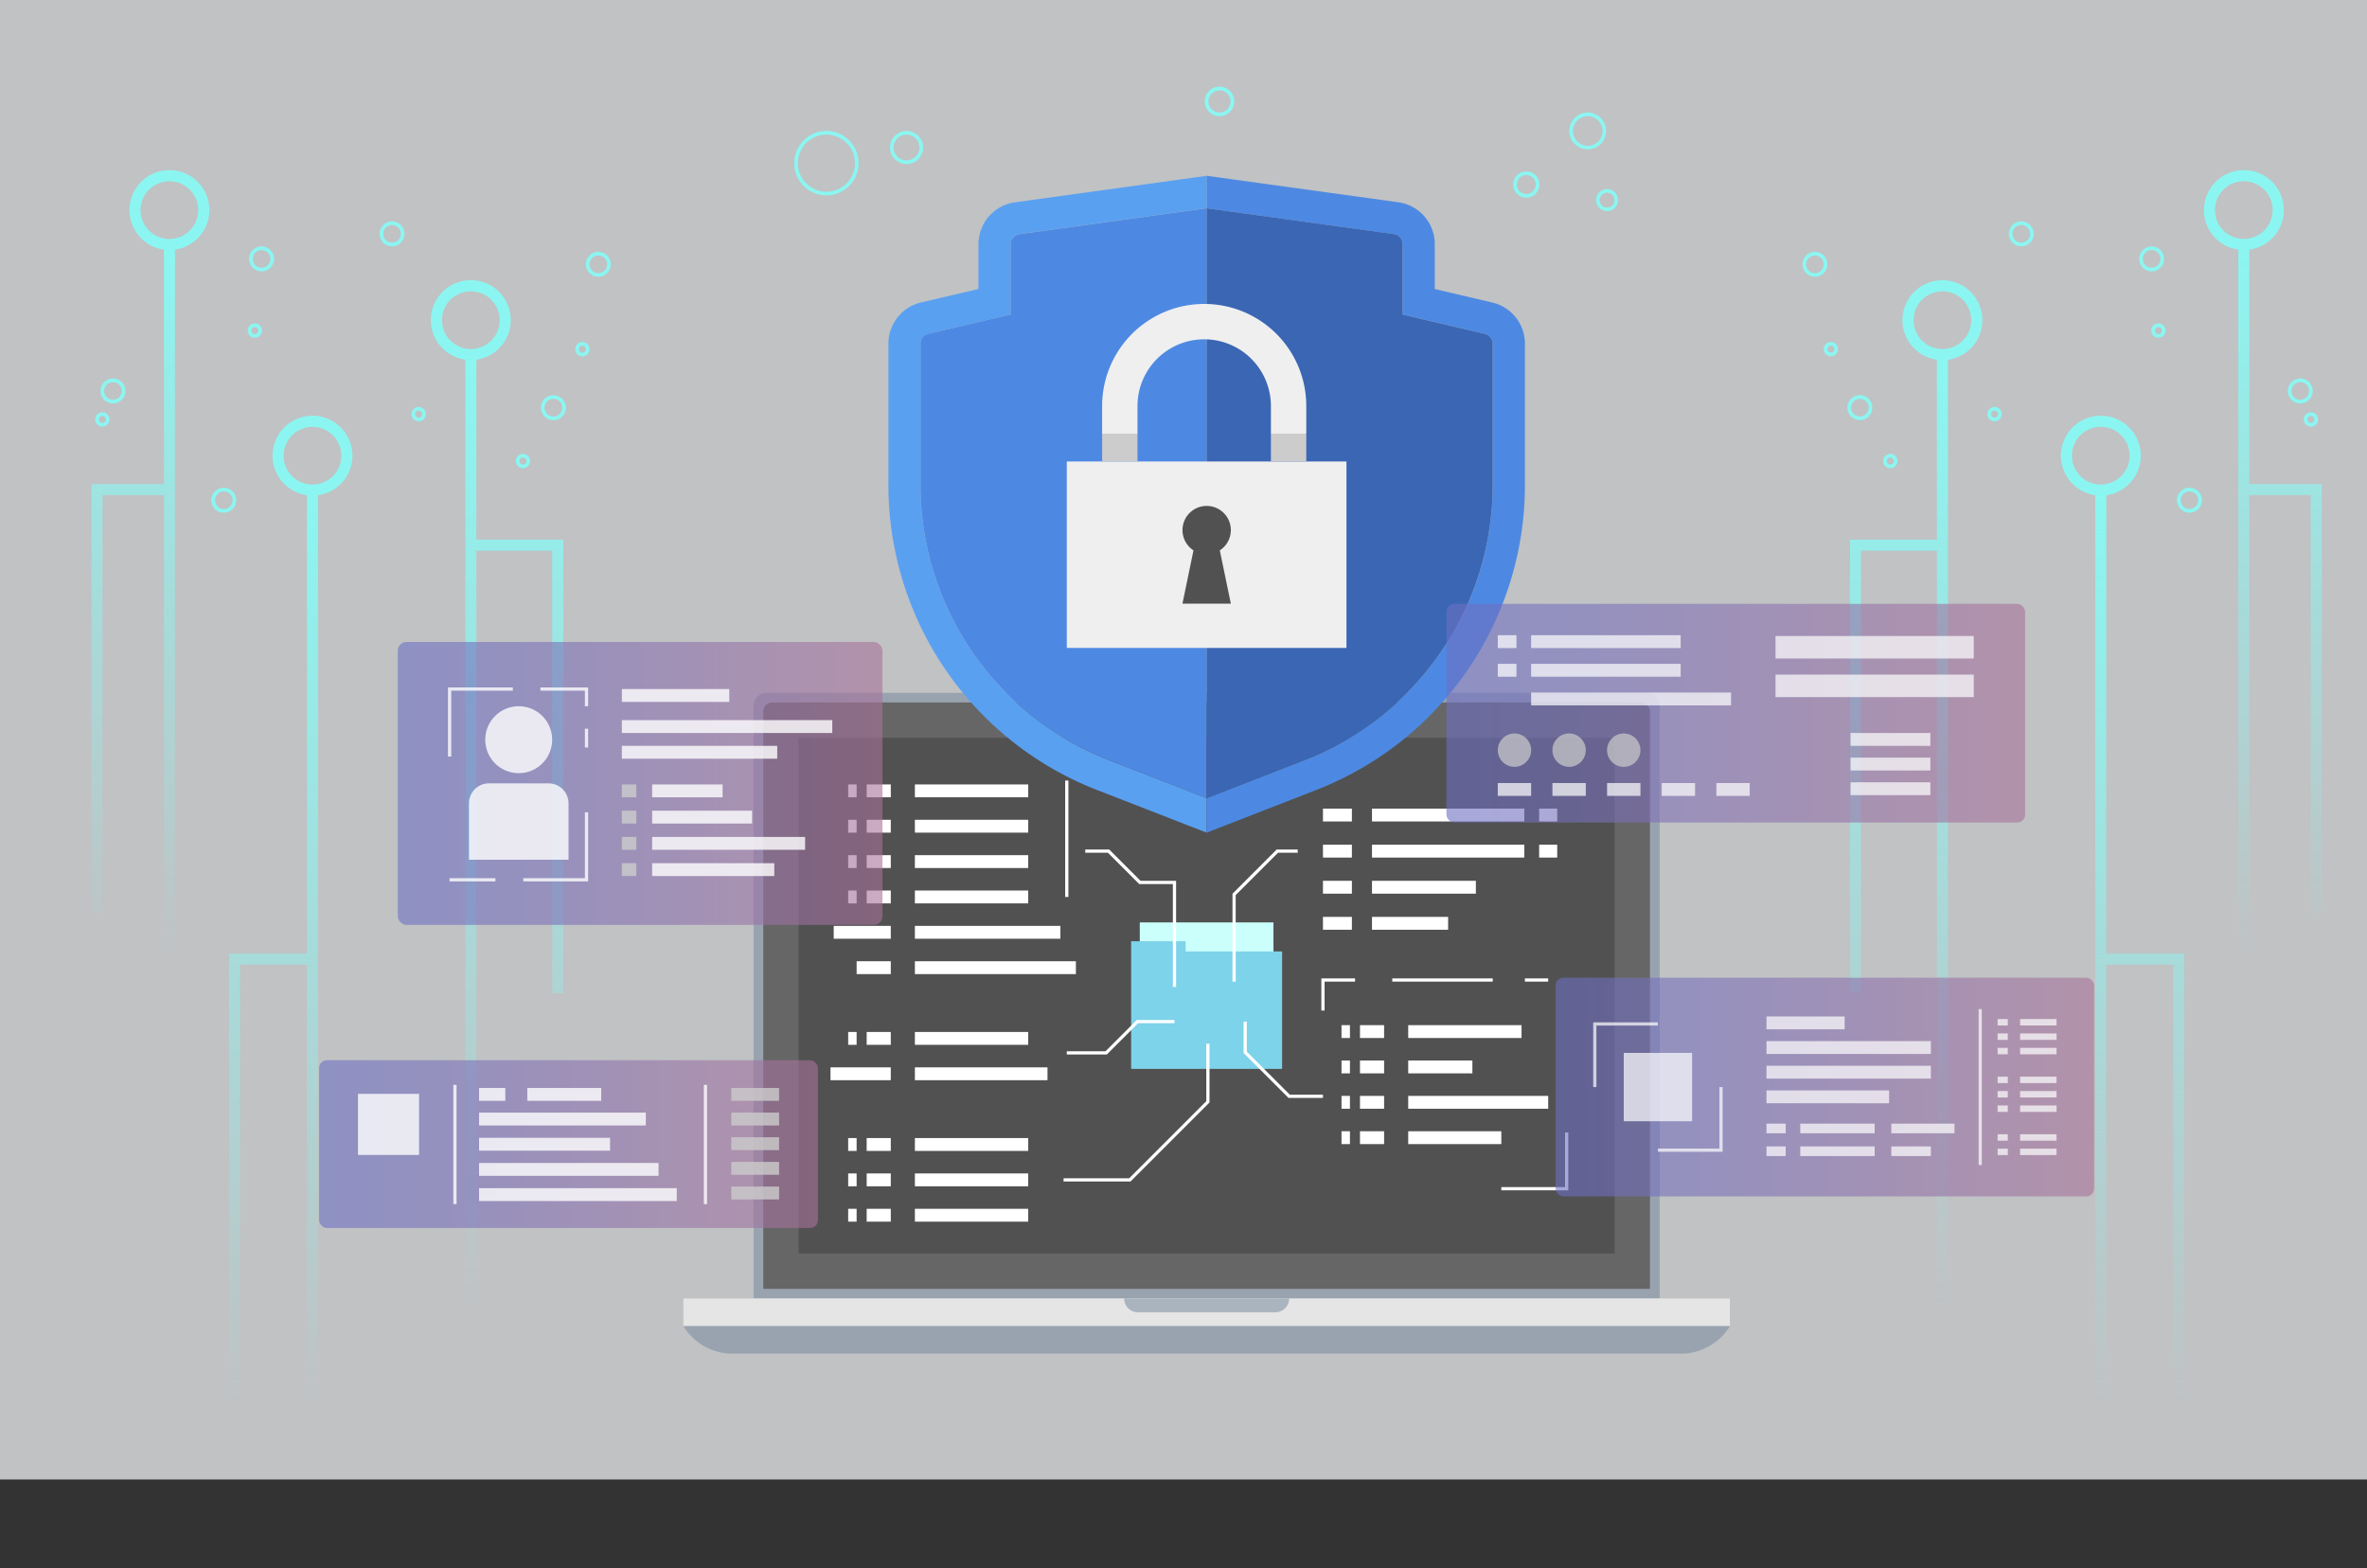 <?xml version="1.0" encoding="UTF-8"?> <svg xmlns="http://www.w3.org/2000/svg" xmlns:xlink="http://www.w3.org/1999/xlink" width="1600" height="1060.08" viewBox="0 0 1600 1060.08"><rect x="0" y="0" width="1600" height="1060.08" fill="#333333" stroke="none"/><defs><style>.cls-1{fill:#c0c2c4;}.cls-2{fill:#8bf6f1;}.cls-3{fill:url(#linear-gradient);}.cls-4{fill:url(#linear-gradient-2);}.cls-5{fill:url(#linear-gradient-3);}.cls-6{fill:url(#linear-gradient-4);}.cls-7{fill:url(#linear-gradient-5);}.cls-8{fill:url(#linear-gradient-6);}.cls-9{fill:#99a3b0;}.cls-10{fill:#666;}.cls-11{fill:#515151;}.cls-12{fill:#e5e5e5;}.cls-13{fill:#aab4bf;}.cls-14{fill:#cafffb;}.cls-15{fill:#7dd3e9;}.cls-16{fill:#fff;}.cls-17{fill:#5aa0f1;}.cls-18{fill:#4d89e2;}.cls-19{fill:#3a66b4;}.cls-20{fill:#efefef;}.cls-21{fill:#ccc;}.cls-22,.cls-24,.cls-25,.cls-27{opacity:0.6;}.cls-22{fill:url(#linear-gradient-7);}.cls-23{opacity:0.7;}.cls-24{fill:url(#linear-gradient-8);}.cls-25{fill:url(#linear-gradient-9);}.cls-26{opacity:0.8;}.cls-27{fill:url(#linear-gradient-10);}</style><linearGradient id="linear-gradient" x1="184.88" y1="331.26" x2="184.88" y2="1060.08" gradientUnits="userSpaceOnUse"><stop offset="0" stop-color="#8bf6f1"></stop><stop offset="0.85" stop-color="#8bf6f1" stop-opacity="0"></stop></linearGradient><linearGradient id="linear-gradient-2" x1="90.06" y1="165.25" x2="90.06" y2="708.54" gradientUnits="userSpaceOnUse"><stop offset="0" stop-color="#8bf6f1"></stop><stop offset="0.88" stop-color="#8bf6f1" stop-opacity="0"></stop></linearGradient><linearGradient id="linear-gradient-3" x1="347.64" y1="239.64" x2="347.64" y2="980.01" gradientUnits="userSpaceOnUse"><stop offset="0" stop-color="#8bf6f1"></stop><stop offset="0.87" stop-color="#8bf6f1" stop-opacity="0"></stop></linearGradient><linearGradient id="linear-gradient-4" x1="153.62" y1="331.26" x2="153.62" y2="1060.08" gradientTransform="matrix(-1, 0, 0, 1, 1600, 0)" xlink:href="#linear-gradient"></linearGradient><linearGradient id="linear-gradient-5" x1="58.8" y1="165.25" x2="58.8" y2="708.54" gradientTransform="matrix(-1, 0, 0, 1, 1600, 0)" xlink:href="#linear-gradient-2"></linearGradient><linearGradient id="linear-gradient-6" x1="316.37" y1="239.64" x2="316.37" y2="980.01" gradientTransform="matrix(-1, 0, 0, 1, 1600, 0)" xlink:href="#linear-gradient-3"></linearGradient><linearGradient id="linear-gradient-7" x1="977.74" y1="482.04" x2="1368.88" y2="482.04" gradientUnits="userSpaceOnUse"><stop offset="0" stop-color="#6c6fc3"></stop><stop offset="0.33" stop-color="#7c70b8"></stop><stop offset="0.97" stop-color="#a7719b"></stop><stop offset="1" stop-color="#a97199"></stop></linearGradient><linearGradient id="linear-gradient-8" x1="1051.56" y1="734.77" x2="1415.54" y2="734.77" xlink:href="#linear-gradient-7"></linearGradient><linearGradient id="linear-gradient-9" x1="1003.48" y1="529.56" x2="1331.09" y2="529.56" gradientTransform="matrix(1, 0, 0, -1, -734.58, 1059.12)" gradientUnits="userSpaceOnUse"><stop offset="0" stop-color="#a97199"></stop><stop offset="0.03" stop-color="#a7719b"></stop><stop offset="0.67" stop-color="#7c70b8"></stop><stop offset="1" stop-color="#6c6fc3"></stop></linearGradient><linearGradient id="linear-gradient-10" x1="1047.09" y1="773.32" x2="1384.27" y2="773.32" gradientTransform="matrix(1, 0, 0, -1, -831.37, 1546.64)" xlink:href="#linear-gradient-9"></linearGradient></defs><g id="BACKGROUND"><rect class="cls-1" width="1600" height="1000"></rect></g><g id="OBJECT"><path class="cls-2" d="M114.53,169a27,27,0,1,1,27-27A27,27,0,0,1,114.53,169Zm0-46.46A19.5,19.5,0,1,0,134,142,19.51,19.51,0,0,0,114.53,122.52Z"></path><path class="cls-2" d="M211.23,335a27,27,0,1,1,27-27A27,27,0,0,1,211.23,335Zm0-46.47A19.5,19.5,0,1,0,230.72,308,19.52,19.52,0,0,0,211.23,288.53Z"></path><path class="cls-2" d="M172.26,228.28a4.84,4.84,0,1,1,4.84-4.84A4.84,4.84,0,0,1,172.26,228.28Zm0-7.18a2.35,2.35,0,1,0,2.35,2.34A2.34,2.34,0,0,0,172.26,221.1Z"></path><path class="cls-2" d="M69.18,288.35A4.84,4.84,0,1,1,74,283.51,4.85,4.85,0,0,1,69.18,288.35Zm0-7.19a2.35,2.35,0,1,0,2.35,2.35A2.35,2.35,0,0,0,69.18,281.16Z"></path><path class="cls-2" d="M283,284.75a4.84,4.84,0,1,1,4.83-4.84A4.84,4.84,0,0,1,283,284.75Zm0-7.18a2.35,2.35,0,1,0,2.34,2.34A2.35,2.35,0,0,0,283,277.57Z"></path><path class="cls-2" d="M393.67,240.88a4.84,4.84,0,1,1,4.84-4.84A4.84,4.84,0,0,1,393.67,240.88Zm0-7.18A2.35,2.35,0,1,0,396,236,2.35,2.35,0,0,0,393.67,233.7Z"></path><path class="cls-2" d="M353.49,316.46a4.84,4.84,0,1,1,4.84-4.84A4.84,4.84,0,0,1,353.49,316.46Zm0-7.19a2.35,2.35,0,1,0,2.35,2.35A2.35,2.35,0,0,0,353.49,309.27Z"></path><path class="cls-2" d="M76.37,272.69a8.43,8.43,0,1,1,8.43-8.43A8.44,8.44,0,0,1,76.37,272.69Zm0-14.37a5.94,5.94,0,1,0,5.94,5.94A5.95,5.95,0,0,0,76.37,258.32Z"></path><path class="cls-2" d="M151.26,346.54a8.43,8.43,0,1,1,8.43-8.43A8.44,8.44,0,0,1,151.26,346.54Zm0-14.38a5.95,5.95,0,1,0,6,5.95A6,6,0,0,0,151.26,332.16Z"></path><path class="cls-2" d="M265,166.49a8.43,8.43,0,1,1,8.43-8.43A8.44,8.44,0,0,1,265,166.49Zm0-14.37a5.94,5.94,0,1,0,5.95,5.94A5.95,5.95,0,0,0,265,152.12Z"></path><path class="cls-2" d="M374.06,284a8.43,8.43,0,1,1,8.43-8.43A8.44,8.44,0,0,1,374.06,284Zm0-14.37a5.94,5.94,0,1,0,5.94,5.94A5.94,5.94,0,0,0,374.06,269.59Z"></path><path class="cls-2" d="M404.45,187.08a8.43,8.43,0,1,1,8.43-8.43A8.44,8.44,0,0,1,404.45,187.08Zm0-14.37a5.95,5.95,0,1,0,5.94,5.94A5.95,5.95,0,0,0,404.45,172.71Z"></path><path class="cls-2" d="M176.84,183.43a8.44,8.44,0,1,1,8.43-8.43A8.44,8.44,0,0,1,176.84,183.43Zm0-14.38a5.95,5.95,0,1,0,5.94,5.95A6,6,0,0,0,176.84,169.05Z"></path><path class="cls-2" d="M318.26,243.37a27,27,0,1,1,27-27A27,27,0,0,1,318.26,243.37Zm0-46.46a19.5,19.5,0,1,0,19.5,19.5A19.52,19.52,0,0,0,318.26,196.91Z"></path><polygon class="cls-3" points="207.49 331.26 207.49 644.53 154.81 644.53 154.81 987.64 162.27 987.64 162.27 652 207.49 652 207.49 1060.08 214.96 1060.08 214.96 331.26 207.49 331.26"></polygon><polygon class="cls-4" points="110.8 165.25 110.8 327.19 61.85 327.19 61.85 617.59 69.32 617.59 69.32 334.65 110.8 334.65 110.8 708.54 118.27 708.54 118.27 165.25 110.8 165.25"></polygon><polygon class="cls-5" points="322 364.79 322 239.64 314.53 239.64 314.53 980.01 322 980.01 322 372.26 373.28 372.26 373.28 671.27 380.75 671.27 380.75 364.79 322 364.79"></polygon><path class="cls-2" d="M1489.77,142a27,27,0,1,1,27,27A27,27,0,0,1,1489.77,142Zm7.46,0a19.5,19.5,0,1,0,19.5-19.5A19.52,19.52,0,0,0,1497.23,142Z"></path><path class="cls-2" d="M1393.08,308a27,27,0,1,1,27,27A27,27,0,0,1,1393.08,308Zm7.46,0a19.5,19.5,0,1,0,19.5-19.5A19.53,19.53,0,0,0,1400.54,308Z"></path><path class="cls-2" d="M1454.16,223.44a4.84,4.84,0,1,1,4.84,4.84A4.84,4.84,0,0,1,1454.16,223.44Zm2.49,0a2.35,2.35,0,1,0,2.35-2.34A2.35,2.35,0,0,0,1456.65,223.44Z"></path><path class="cls-2" d="M1557.25,283.51a4.84,4.84,0,1,1,4.83,4.84A4.84,4.84,0,0,1,1557.25,283.51Zm2.49,0a2.35,2.35,0,1,0,2.34-2.35A2.35,2.35,0,0,0,1559.74,283.51Z"></path><path class="cls-2" d="M1343.43,279.91a4.84,4.84,0,1,1,4.84,4.84A4.84,4.84,0,0,1,1343.43,279.91Zm2.49,0a2.35,2.35,0,1,0,2.35-2.34A2.35,2.35,0,0,0,1345.92,279.91Z"></path><path class="cls-2" d="M1232.76,236a4.84,4.84,0,1,1,4.83,4.84A4.84,4.84,0,0,1,1232.76,236Zm2.49,0a2.35,2.35,0,1,0,2.34-2.34A2.35,2.35,0,0,0,1235.25,236Z"></path><path class="cls-2" d="M1272.94,311.62a4.84,4.84,0,1,1,4.84,4.84A4.85,4.85,0,0,1,1272.94,311.62Zm2.49,0a2.35,2.35,0,1,0,2.35-2.35A2.35,2.35,0,0,0,1275.43,311.62Z"></path><path class="cls-2" d="M1546.47,264.26a8.43,8.43,0,1,1,8.43,8.43A8.44,8.44,0,0,1,1546.47,264.26Zm2.49,0a5.94,5.94,0,1,0,5.94-5.94A5.94,5.94,0,0,0,1549,264.26Z"></path><path class="cls-2" d="M1471.57,338.11a8.43,8.43,0,1,1,8.43,8.43A8.44,8.44,0,0,1,1471.57,338.11Zm2.49,0a5.94,5.94,0,1,0,5.94-5.95A6,6,0,0,0,1474.06,338.11Z"></path><path class="cls-2" d="M1357.88,158.06a8.43,8.43,0,1,1,8.43,8.43A8.44,8.44,0,0,1,1357.88,158.06Zm2.49,0a5.94,5.94,0,1,0,5.94-5.94A5.95,5.95,0,0,0,1360.37,158.06Z"></path><path class="cls-2" d="M1248.78,275.53a8.43,8.43,0,1,1,8.43,8.43A8.44,8.44,0,0,1,1248.78,275.53Zm2.49,0a5.94,5.94,0,1,0,5.94-5.94A5.95,5.95,0,0,0,1251.27,275.53Z"></path><path class="cls-2" d="M1218.39,178.65a8.43,8.43,0,1,1,8.43,8.43A8.44,8.44,0,0,1,1218.39,178.65Zm2.48,0a5.95,5.95,0,1,0,6-5.94A6,6,0,0,0,1220.87,178.65Z"></path><path class="cls-2" d="M1446,175a8.43,8.43,0,1,1,8.43,8.43A8.45,8.45,0,0,1,1446,175Zm2.49,0a5.94,5.94,0,1,0,5.94-5.95A5.95,5.95,0,0,0,1448.49,175Z"></path><path class="cls-2" d="M1286,216.41a27,27,0,1,1,27,27A27,27,0,0,1,1286,216.41Zm7.47,0a19.5,19.5,0,1,0,19.49-19.5A19.51,19.51,0,0,0,1293.51,216.41Z"></path><polygon class="cls-6" points="1423.77 331.26 1423.77 644.53 1476.46 644.53 1476.46 987.64 1468.99 987.64 1468.99 652 1423.77 652 1423.77 1060.08 1416.31 1060.08 1416.31 331.26 1423.77 331.26"></polygon><polygon class="cls-7" points="1520.46 165.25 1520.46 327.19 1569.41 327.19 1569.41 617.59 1561.94 617.59 1561.94 334.65 1520.46 334.65 1520.46 708.54 1513 708.54 1513 165.25 1520.46 165.25"></polygon><polygon class="cls-8" points="1309.27 364.79 1309.27 239.64 1316.74 239.64 1316.74 980.01 1309.27 980.01 1309.27 372.26 1257.99 372.26 1257.99 671.27 1250.52 671.27 1250.52 364.79 1309.27 364.79"></polygon><path class="cls-9" d="M518.15,468.29h595a8.73,8.73,0,0,1,8.73,8.73V877.67a0,0,0,0,1,0,0H509.42a0,0,0,0,1,0,0V477A8.73,8.73,0,0,1,518.15,468.29Z"></path><path class="cls-10" d="M623.57,373.29H1013.8a0,0,0,0,1,0,0V972.67a0,0,0,0,1,0,0H623.57a6.11,6.11,0,0,1-6.11-6.11V379.4A6.11,6.11,0,0,1,623.57,373.29Z" transform="translate(1488.62 -142.65) rotate(90)"></path><rect class="cls-11" x="641.37" y="397.2" width="348.54" height="551.57" transform="translate(1488.62 -142.65) rotate(90)"></rect><rect class="cls-12" x="461.95" y="877.67" width="707.36" height="18.66"></rect><path class="cls-9" d="M1136,915H495.23A39,39,0,0,1,462,896.33h707.36A39,39,0,0,1,1136,915Z"></path><path class="cls-13" d="M862.08,887H769.19a9.33,9.33,0,0,1-9.33-9.33H871.41A9.33,9.33,0,0,1,862.08,887Z"></path><rect class="cls-14" x="770.45" y="623.48" width="90.36" height="35.78"></rect><polygon class="cls-15" points="801.43 643.1 801.43 636.21 764.61 636.21 764.61 643.1 764.61 646.9 764.61 722.48 866.65 722.48 866.65 643.1 801.43 643.1"></polygon><rect class="cls-16" x="585.84" y="530.21" width="16.3" height="8.69"></rect><rect class="cls-16" x="618.43" y="530.21" width="76.6" height="8.69"></rect><rect class="cls-16" x="573.34" y="530.21" width="5.7" height="8.69"></rect><rect class="cls-16" x="585.84" y="554.11" width="16.3" height="8.69"></rect><rect class="cls-16" x="618.43" y="554.11" width="76.6" height="8.69"></rect><rect class="cls-16" x="573.34" y="554.11" width="5.7" height="8.69"></rect><rect class="cls-16" x="585.84" y="578.02" width="16.3" height="8.69"></rect><rect class="cls-16" x="618.43" y="578.02" width="76.6" height="8.69"></rect><rect class="cls-16" x="573.34" y="578.02" width="5.7" height="8.69"></rect><rect class="cls-16" x="585.84" y="601.92" width="16.3" height="8.69"></rect><rect class="cls-16" x="618.43" y="601.92" width="76.6" height="8.69"></rect><rect class="cls-16" x="573.34" y="601.92" width="5.7" height="8.69"></rect><rect class="cls-16" x="563.56" y="625.82" width="38.57" height="8.69"></rect><rect class="cls-16" x="618.43" y="625.82" width="98.33" height="8.69"></rect><rect class="cls-16" x="579.05" y="649.73" width="23.09" height="8.69"></rect><rect class="cls-16" x="618.43" y="649.73" width="108.83" height="8.69"></rect><rect class="cls-16" x="919.3" y="692.92" width="16.3" height="8.69"></rect><rect class="cls-16" x="951.9" y="692.92" width="76.6" height="8.69"></rect><rect class="cls-16" x="906.81" y="692.92" width="5.7" height="8.69"></rect><rect class="cls-16" x="919.3" y="716.82" width="16.3" height="8.69"></rect><rect class="cls-16" x="951.9" y="716.82" width="43.37" height="8.69"></rect><rect class="cls-16" x="906.81" y="716.82" width="5.7" height="8.69"></rect><rect class="cls-16" x="919.3" y="740.73" width="16.3" height="8.69"></rect><rect class="cls-16" x="951.9" y="740.73" width="94.62" height="8.69"></rect><rect class="cls-16" x="906.81" y="740.73" width="5.7" height="8.69"></rect><rect class="cls-16" x="919.3" y="764.63" width="16.3" height="8.69"></rect><rect class="cls-16" x="951.9" y="764.63" width="62.93" height="8.69"></rect><rect class="cls-16" x="906.81" y="764.63" width="5.7" height="8.69"></rect><rect class="cls-16" x="585.84" y="697.53" width="16.3" height="8.69"></rect><rect class="cls-16" x="618.43" y="697.53" width="76.6" height="8.69"></rect><rect class="cls-16" x="573.34" y="697.53" width="5.7" height="8.69"></rect><rect class="cls-16" x="561.39" y="721.44" width="40.74" height="8.69"></rect><rect class="cls-16" x="618.43" y="721.44" width="89.64" height="8.69"></rect><rect class="cls-16" x="585.84" y="769.24" width="16.3" height="8.69"></rect><rect class="cls-16" x="618.43" y="769.24" width="76.6" height="8.69"></rect><rect class="cls-16" x="573.34" y="769.24" width="5.7" height="8.69"></rect><rect class="cls-16" x="585.84" y="793.15" width="16.3" height="8.69"></rect><rect class="cls-16" x="618.43" y="793.15" width="76.6" height="8.69"></rect><rect class="cls-16" x="573.34" y="793.15" width="5.7" height="8.69"></rect><rect class="cls-16" x="585.84" y="817.05" width="16.3" height="8.69"></rect><rect class="cls-16" x="618.43" y="817.05" width="76.6" height="8.69"></rect><rect class="cls-16" x="573.34" y="817.05" width="5.7" height="8.69"></rect><rect class="cls-16" x="894.27" y="546.56" width="19.56" height="8.69"></rect><rect class="cls-16" x="927.41" y="546.56" width="102.95" height="8.69"></rect><rect class="cls-16" x="1040.4" y="546.56" width="12.22" height="8.69"></rect><rect class="cls-16" x="894.27" y="570.96" width="19.56" height="8.69"></rect><rect class="cls-16" x="927.41" y="570.96" width="102.95" height="8.69"></rect><rect class="cls-16" x="1040.4" y="570.96" width="12.22" height="8.69"></rect><rect class="cls-16" x="894.27" y="595.35" width="19.56" height="8.69"></rect><rect class="cls-16" x="927.41" y="595.35" width="70.22" height="8.69"></rect><rect class="cls-16" x="894.27" y="619.74" width="19.56" height="8.69"></rect><rect class="cls-16" x="927.41" y="619.74" width="51.47" height="8.69"></rect><rect class="cls-16" x="720.02" y="527.59" width="2.17" height="78.68"></rect><polygon class="cls-16" points="794.99 667.11 792.82 667.11 792.82 597.53 770.05 597.53 748.91 576.39 733.6 576.39 733.6 574.21 749.81 574.21 770.95 595.36 794.99 595.36 794.99 667.11"></polygon><polygon class="cls-16" points="748.18 712.75 721.11 712.75 721.11 710.57 747.28 710.57 768.42 689.43 793.9 689.43 793.9 691.6 769.32 691.6 748.18 712.75"></polygon><polygon class="cls-16" points="764.2 798.58 718.93 798.58 718.93 796.41 763.3 796.41 815.41 744.3 815.41 705.5 817.58 705.5 817.58 745.2 764.2 798.58"></polygon><polygon class="cls-16" points="835.28 663.49 833.11 663.49 833.11 604.1 862.99 574.21 877.2 574.21 877.2 576.39 863.89 576.39 835.28 605 835.28 663.49"></polygon><polygon class="cls-16" points="894.27 742.08 870.96 742.08 840.62 711.75 840.62 690.52 842.8 690.52 842.8 710.85 871.86 739.91 894.27 739.91 894.27 742.08"></polygon><polygon class="cls-16" points="895.36 683.05 893.18 683.05 893.18 661.32 915.96 661.32 915.96 663.49 895.36 663.49 895.36 683.05"></polygon><polygon class="cls-16" points="1060.1 804.55 1014.83 804.55 1014.83 802.38 1057.92 802.38 1057.92 765.44 1060.1 765.44 1060.1 804.55"></polygon><rect class="cls-16" x="941.12" y="661.32" width="67.91" height="2.17"></rect><rect class="cls-16" x="1030.76" y="661.32" width="15.75" height="2.17"></rect><path class="cls-17" d="M749.3,513.66A199.46,199.46,0,0,1,622.23,327.83V232.29a6.81,6.81,0,0,1,5.27-6.65l55.66-13V165a6.85,6.85,0,0,1,5.89-6.76l126.58-17.51V118.83L686.07,136.75A28.56,28.56,0,0,0,661.43,165v30.33l-38.89,9.12a28.55,28.55,0,0,0-22,27.8v95.54A221.16,221.16,0,0,0,741.41,533.91l74.22,28.9V539.49Z"></path><path class="cls-18" d="M1008.72,204.49l-38.88-9.12V165a28.56,28.56,0,0,0-24.64-28.29L815.63,118.83v21.94l126.59,17.51a6.85,6.85,0,0,1,5.89,6.76V212.6l55.65,13a6.8,6.8,0,0,1,5.27,6.65v95.54A199.44,199.44,0,0,1,882,513.66l-66.34,25.83v23.32l74.22-28.9a221.16,221.16,0,0,0,140.91-206.08V232.29A28.55,28.55,0,0,0,1008.72,204.49Z"></path><path class="cls-18" d="M683.16,165V212.6l-55.66,13a6.81,6.81,0,0,0-5.27,6.65v95.54A199.46,199.46,0,0,0,749.3,513.66l66.33,25.83V140.77L689.05,158.28A6.85,6.85,0,0,0,683.16,165Z"></path><path class="cls-19" d="M815.63,527.83v11.66L882,513.66A199.44,199.44,0,0,0,1009,327.83V232.29a6.8,6.8,0,0,0-5.27-6.65l-55.65-13V165a6.85,6.85,0,0,0-5.89-6.76L815.63,140.77V527.83Z"></path><rect class="cls-20" x="721.11" y="311.92" width="189.05" height="126.03"></rect><rect class="cls-21" x="745.01" y="293.12" width="23.9" height="18.81"></rect><rect class="cls-21" x="859.09" y="293.12" width="23.9" height="18.81"></rect><path class="cls-20" d="M883,274.44a69,69,0,0,0-138,0v18.68h23.9V274.44a45.09,45.09,0,0,1,90.18,0v18.68H883Z"></path><path class="cls-11" d="M832,358.28A16.34,16.34,0,1,0,806.75,372l-7.45,36H832l-7.46-36A16.29,16.29,0,0,0,832,358.28Z"></path><rect class="cls-22" x="977.74" y="408.16" width="391.14" height="147.77" rx="5.24"></rect><g class="cls-23"><rect class="cls-16" x="1012.44" y="429.35" width="12.63" height="8.69"></rect><rect class="cls-16" x="1034.98" y="429.35" width="101.1" height="8.69"></rect><rect class="cls-16" x="1012.44" y="448.72" width="12.63" height="8.69"></rect><rect class="cls-16" x="1034.98" y="448.72" width="101.1" height="8.69"></rect><rect class="cls-16" x="1034.98" y="468.1" width="135.14" height="8.69"></rect><rect class="cls-16" x="1200.18" y="429.89" width="134" height="15.21"></rect><rect class="cls-16" x="1200.18" y="455.97" width="134" height="15.21"></rect><path class="cls-21" d="M1035,507.05a11.27,11.27,0,1,1-11.27-11.27A11.27,11.27,0,0,1,1035,507.05Z"></path><path class="cls-21" d="M1071.92,507.05a11.27,11.27,0,1,1-11.27-11.27A11.27,11.27,0,0,1,1071.92,507.05Z"></path><path class="cls-21" d="M1108.87,507.05a11.28,11.28,0,1,1-11.28-11.27A11.28,11.28,0,0,1,1108.87,507.05Z"></path><rect class="cls-16" x="1012.44" y="529.27" width="22.55" height="8.69"></rect><rect class="cls-16" x="1049.38" y="529.27" width="22.55" height="8.69"></rect><rect class="cls-16" x="1086.32" y="529.27" width="22.55" height="8.69"></rect><rect class="cls-16" x="1123.26" y="529.27" width="22.55" height="8.69"></rect><rect class="cls-16" x="1160.2" y="529.27" width="22.55" height="8.69"></rect><rect class="cls-16" x="1250.89" y="495.44" width="53.96" height="8.69"></rect><rect class="cls-16" x="1250.89" y="512.1" width="53.96" height="8.69"></rect><rect class="cls-16" x="1250.89" y="528.76" width="53.96" height="8.69"></rect></g><rect class="cls-24" x="1051.56" y="660.88" width="363.98" height="147.77" rx="5.24"></rect><g class="cls-23"><polygon class="cls-16" points="1164.43 778.51 1120.69 778.51 1120.69 776.34 1162.26 776.34 1162.26 734.77 1164.43 734.77 1164.43 778.51"></polygon><polygon class="cls-16" points="1079.12 734.77 1076.95 734.77 1076.95 691.02 1120.69 691.02 1120.69 693.2 1079.12 693.2 1079.12 734.77"></polygon><rect class="cls-16" x="1097.59" y="711.67" width="46.2" height="46.2"></rect><rect class="cls-16" x="1194.07" y="687.05" width="52.84" height="8.69"></rect><rect class="cls-16" x="1194.07" y="703.71" width="111.15" height="8.69"></rect><rect class="cls-16" x="1194.07" y="720.37" width="111.15" height="8.69"></rect><rect class="cls-16" x="1194.07" y="737.03" width="82.9" height="8.69"></rect><rect class="cls-16" x="1194.07" y="759.48" width="13" height="6.52"></rect><rect class="cls-16" x="1216.89" y="759.48" width="50.3" height="6.52"></rect><rect class="cls-16" x="1278.46" y="759.48" width="42.7" height="6.52"></rect><rect class="cls-16" x="1194.07" y="774.88" width="13" height="6.52"></rect><rect class="cls-16" x="1216.89" y="774.88" width="50.3" height="6.52"></rect><rect class="cls-16" x="1278.46" y="774.88" width="26.76" height="6.52"></rect><rect class="cls-16" x="1337.46" y="682.07" width="2.17" height="105.39"></rect><rect class="cls-16" x="1350.31" y="688.79" width="6.88" height="4.35"></rect><rect class="cls-16" x="1365.52" y="688.79" width="24.63" height="4.35"></rect><rect class="cls-16" x="1350.31" y="698.53" width="6.88" height="4.35"></rect><rect class="cls-16" x="1365.52" y="698.53" width="24.63" height="4.35"></rect><rect class="cls-16" x="1350.31" y="708.26" width="6.88" height="4.35"></rect><rect class="cls-16" x="1365.52" y="708.26" width="24.63" height="4.35"></rect><rect class="cls-16" x="1350.31" y="727.73" width="6.88" height="4.35"></rect><rect class="cls-16" x="1365.52" y="727.73" width="24.63" height="4.35"></rect><rect class="cls-16" x="1350.31" y="737.46" width="6.88" height="4.35"></rect><rect class="cls-16" x="1365.52" y="737.46" width="24.63" height="4.35"></rect><rect class="cls-16" x="1350.31" y="747.19" width="6.88" height="4.35"></rect><rect class="cls-16" x="1365.52" y="747.19" width="24.63" height="4.35"></rect><rect class="cls-16" x="1350.31" y="766.66" width="6.88" height="4.35"></rect><rect class="cls-16" x="1365.52" y="766.66" width="24.63" height="4.35"></rect><rect class="cls-16" x="1350.31" y="776.39" width="6.88" height="4.35"></rect><rect class="cls-16" x="1365.52" y="776.39" width="24.63" height="4.35"></rect></g><rect class="cls-25" x="268.91" y="433.95" width="327.61" height="191.23" rx="5.85" transform="translate(865.42 1059.12) rotate(180)"></rect><g class="cls-26"><circle class="cls-16" cx="350.63" cy="499.98" r="22.63"></circle><path class="cls-16" d="M330.48,529.49h40.3A13.53,13.53,0,0,1,384.32,543V581.1a0,0,0,0,1,0,0H317a0,0,0,0,1,0,0V543a13.53,13.53,0,0,1,13.53-13.53Z"></path><polygon class="cls-16" points="305 511.38 302.83 511.38 302.83 464.66 346.65 464.66 346.65 466.83 305 466.83 305 511.38"></polygon><polygon class="cls-16" points="397.54 595.76 353.72 595.76 353.72 593.59 395.37 593.59 395.37 549.04 397.54 549.04 397.54 595.76"></polygon><rect class="cls-16" x="303.91" y="593.59" width="30.97" height="2.17"></rect><polygon class="cls-16" points="397.54 477.35 395.37 477.35 395.37 466.83 365.31 466.83 365.31 464.66 397.54 464.66 397.54 477.35"></polygon><rect class="cls-16" x="395.37" y="492.54" width="2.17" height="12.68"></rect><rect class="cls-16" x="420.35" y="465.74" width="72.62" height="8.69"></rect><rect class="cls-16" x="420.35" y="486.75" width="142.24" height="8.69"></rect><rect class="cls-16" x="420.35" y="504.13" width="105.03" height="8.69"></rect><rect class="cls-21" x="420.35" y="530.21" width="9.78" height="8.69"></rect><rect class="cls-16" x="440.82" y="530.21" width="47.63" height="8.69"></rect><rect class="cls-21" x="420.35" y="547.96" width="9.78" height="8.69"></rect><rect class="cls-16" x="440.82" y="547.96" width="67.54" height="8.69"></rect><rect class="cls-21" x="420.35" y="565.7" width="9.78" height="8.69"></rect><rect class="cls-16" x="440.82" y="565.7" width="103.4" height="8.69"></rect><rect class="cls-21" x="420.35" y="583.45" width="9.78" height="8.69"></rect><rect class="cls-16" x="440.82" y="583.45" width="82.58" height="8.69"></rect></g><rect class="cls-27" x="215.73" y="716.64" width="337.18" height="113.36" rx="5.24" transform="translate(768.63 1546.64) rotate(180)"></rect><g class="cls-26"><rect class="cls-16" x="241.98" y="739.36" width="41.29" height="41.29"></rect><rect class="cls-16" x="323.83" y="735.38" width="17.75" height="8.69"></rect><rect class="cls-16" x="356.43" y="735.38" width="49.98" height="8.69"></rect><rect class="cls-21" x="494.32" y="735.38" width="32.32" height="8.69"></rect><rect class="cls-21" x="494.32" y="752.04" width="32.32" height="8.69"></rect><rect class="cls-21" x="494.32" y="768.7" width="32.32" height="8.69"></rect><rect class="cls-21" x="494.32" y="785.36" width="32.32" height="8.69"></rect><rect class="cls-21" x="494.32" y="802.02" width="32.32" height="8.69"></rect><rect class="cls-16" x="323.83" y="752.04" width="112.71" height="8.69"></rect><rect class="cls-16" x="323.83" y="769.06" width="88.55" height="8.69"></rect><rect class="cls-16" x="323.83" y="786.08" width="121.33" height="8.69"></rect><rect class="cls-16" x="323.83" y="803.11" width="133.64" height="8.69"></rect><rect class="cls-16" x="306.45" y="733.3" width="2.17" height="80.58"></rect><rect class="cls-16" x="475.77" y="733.3" width="2.17" height="80.58"></rect></g><path class="cls-2" d="M558.63,132.06a21.78,21.78,0,1,1,21.78-21.78A21.8,21.8,0,0,1,558.63,132.06Zm0-41.07a19.29,19.29,0,1,0,19.29,19.29A19.31,19.31,0,0,0,558.63,91Z"></path><path class="cls-2" d="M612.77,110.9A11.2,11.2,0,1,1,624,99.7,11.21,11.21,0,0,1,612.77,110.9Zm0-19.91a8.71,8.71,0,1,0,8.71,8.71A8.72,8.72,0,0,0,612.77,91Z"></path><path class="cls-2" d="M1031.72,133.61a8.87,8.87,0,1,1,8.87-8.86A8.87,8.87,0,0,1,1031.72,133.61Zm0-15.24a6.38,6.38,0,1,0,6.38,6.38A6.38,6.38,0,0,0,1031.72,118.37Z"></path><path class="cls-2" d="M1073.26,100.94A12.45,12.45,0,1,1,1085.7,88.5,12.46,12.46,0,0,1,1073.26,100.94Zm0-22.4a10,10,0,1,0,10,10A10,10,0,0,0,1073.26,78.54Z"></path><path class="cls-2" d="M1086.3,142.68a7.45,7.45,0,1,1,7.45-7.45A7.45,7.45,0,0,1,1086.3,142.68Zm0-12.4a5,5,0,1,0,5,4.95A5,5,0,0,0,1086.3,130.28Z"></path><path class="cls-2" d="M824.34,78.54a10,10,0,1,1,10-10A10,10,0,0,1,824.34,78.54Zm0-17.42a7.47,7.47,0,1,0,7.47,7.47A7.48,7.48,0,0,0,824.34,61.12Z"></path></g></svg> 